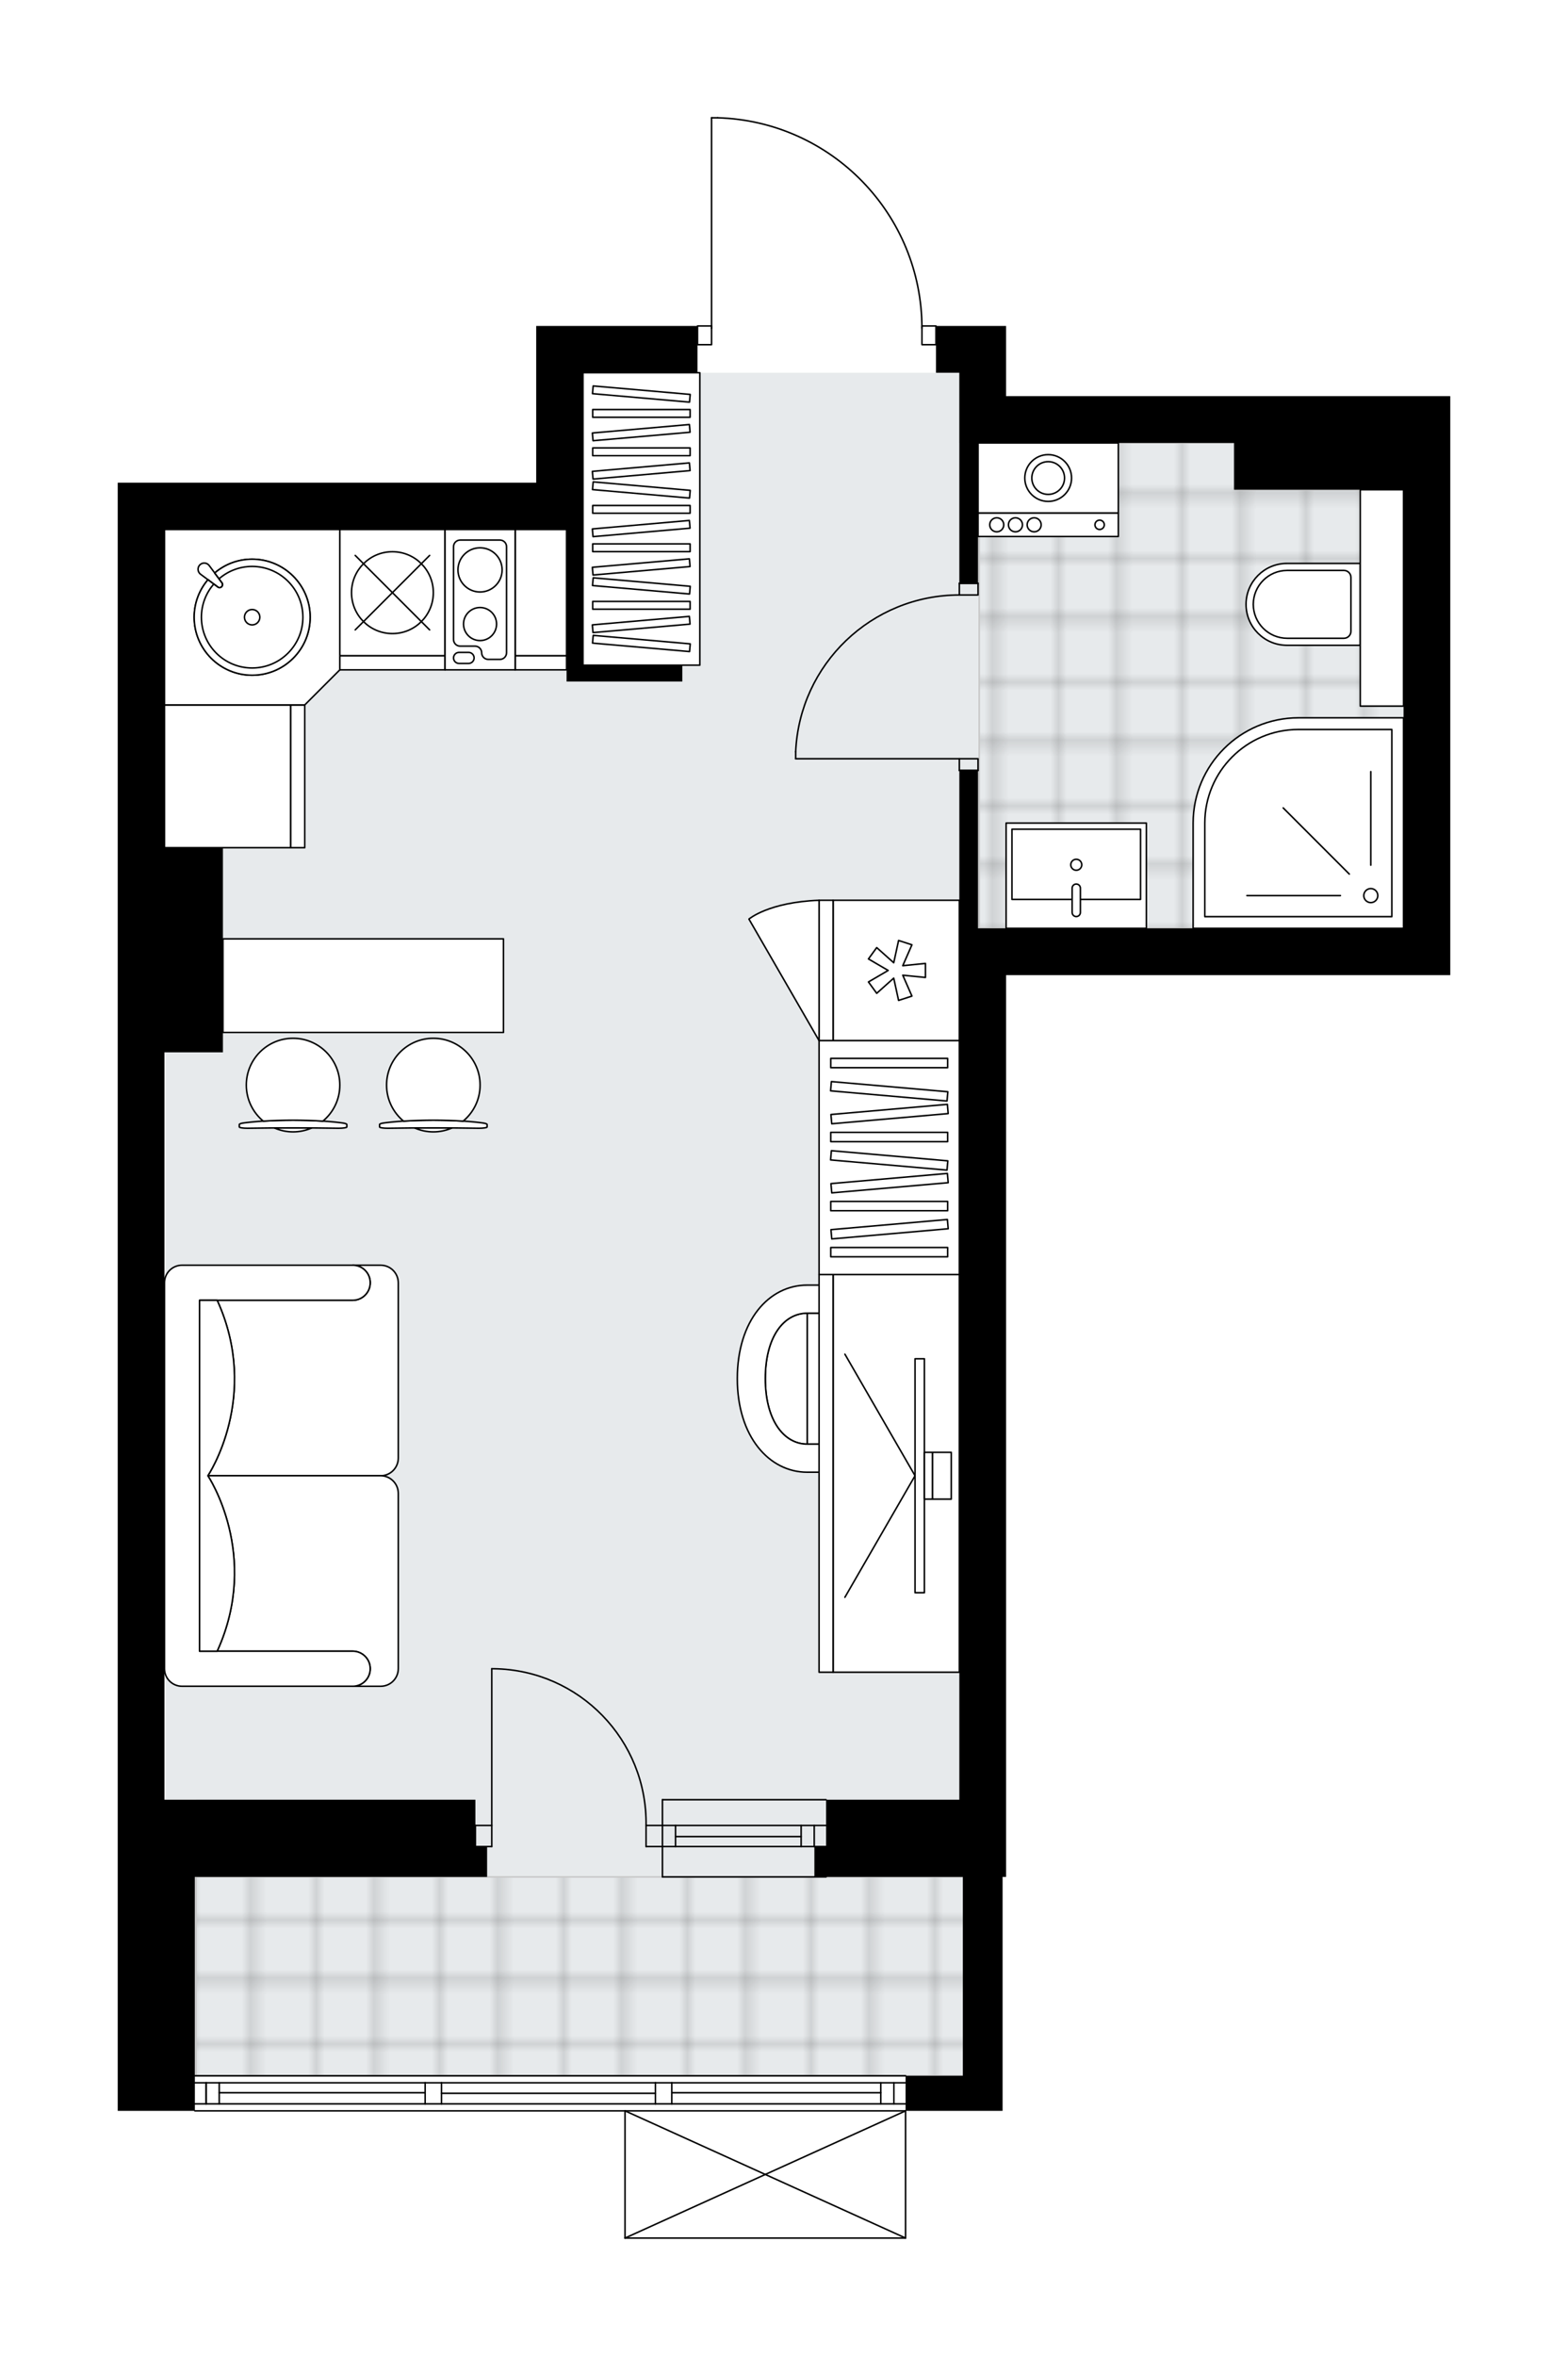 <svg xmlns="http://www.w3.org/2000/svg" xmlns:xlink="http://www.w3.org/1999/xlink" height="2000px" id="Layer_1" style="enable-background:new 0 0 1331.99 2000;" version="1.1" viewBox="0 0 1331.99 2000" width="1331.99px" x="0px" y="0px" xml:space="preserve">
<style type="text/css">
	.st0{fill:none;}
	.st1{opacity:0.25;fill:none;stroke:#070606;stroke-width:0.4;stroke-miterlimit:10;}
	.st2{fill:#FFFFFF;}
	.st3{fill:#E7EAEC;}
	.st4{fill:url(#SVGID_1_);stroke:#C8C8C8;stroke-width:1.3;stroke-miterlimit:10;}
	
		.st5{fill:url(#SVGID_00000127045228182061343880000004970406581934136478_);stroke:#C8C8C8;stroke-width:1.3;stroke-miterlimit:10;}
	.st6{fill:none;stroke:#000000;stroke-width:1.3;stroke-linecap:round;stroke-linejoin:round;stroke-miterlimit:10;}
	.st7{fill:#FFFFFF;stroke:#000000;stroke-width:1.3;stroke-linecap:round;stroke-linejoin:round;stroke-miterlimit:10;}
	.st8{fill:none;stroke:#000000;stroke-width:1.3;stroke-linecap:round;stroke-linejoin:round;}
	.st9{fill:none;stroke:#000000;stroke-width:1.3;stroke-linecap:round;stroke-linejoin:round;stroke-dasharray:10.091,10.091;}
	.st10{fill:none;stroke:#000000;stroke-width:1.3;stroke-linecap:round;stroke-linejoin:round;stroke-dasharray:9.797,9.797;}
	.st11{fill:none;stroke:#000000;stroke-width:1.3;stroke-linecap:round;stroke-linejoin:round;stroke-dasharray:10.487,10.487;}
	.st12{font-family:'Arial-BoldMT','Arial'; font-weight:bold;}
	.st13{font-size:104.089px;}
	.st14{font-size:88.075px;}
	.st15{font-family: 'ArialMT','Arial';}
	.st16{font-size:40px;}
</style>
<pattern height="14.57" id="New_Pattern_Swatch_2" patternUnits="userSpaceOnUse" style="overflow:visible;" viewBox="7.49 -22.06 14.57 14.57" width="14.57" x="-333.88" y="-0.36">
	<g>
		<rect class="st0" height="14.57" width="14.57" x="7.49" y="-22.06" />
		<g>
			<rect class="st1" height="7.29" width="7.29" x="14.77" y="-7.49" />
		</g>
		<g>
			<rect class="st1" height="7.29" width="7.29" x="0.2" y="-7.49" />
		</g>
		<g>
			<rect class="st1" height="7.29" width="7.29" x="22.06" y="-14.77" />
		</g>
		<g>
			<rect class="st1" height="7.29" width="7.29" x="7.49" y="-14.77" />
			<rect class="st1" height="7.29" width="7.29" x="14.77" y="-22.06" />
		</g>
		<g>
			<rect class="st1" height="7.29" width="7.29" x="0.2" y="-22.06" />
		</g>
		<g>
			<rect class="st1" height="7.29" width="7.29" x="22.06" y="-29.35" />
		</g>
		<g>
			<rect class="st1" height="7.29" width="7.29" x="7.49" y="-29.35" />
		</g>
	</g>
</pattern>
<path class="st2" d="M1231.99,336.31V634.2h0v193.63h-39.72h-175.76H854.66v700.04v39.72v25.82h-2.98v168.81V1792  h-81.77v108c0,0,0,0.01,0,0.01c0,0.04-0.02,0.07-0.02,0.11c-0.01,0.05-0.01,0.1-0.03,0.15c0,0,0,0,0,0.01  c0,0.01-0.01,0.01-0.01,0.01c-0.05,0.1-0.12,0.17-0.2,0.23c-0.02,0.02-0.04,0.03-0.06,0.04c-0.09,0.05-0.2,0.09-0.31,0.09H530.95  c-0.12,0-0.22-0.04-0.31-0.09c-0.02-0.01-0.04-0.03-0.07-0.04c-0.08-0.06-0.15-0.14-0.2-0.23c0-0.01-0.01-0.01-0.02-0.02  c0,0,0-0.01,0-0.01c-0.02-0.04-0.02-0.08-0.03-0.12c-0.01-0.05-0.03-0.09-0.03-0.14c0,0,0,0,0-0.01v-107.35H165.54  c-0.36,0-0.65-0.29-0.65-0.65H100v-25.82v-238.31V893.37v-74.47v-87.38V719.6V409.79h39.72h315.76v-93.34v-39.72h136.4  c0-0.36,0.29-0.65,0.65-0.65h11.27V100c0-0.36,0.29-0.65,0.65-0.65h5.21c0,0,0.01,0,0.01,0c0,0,0.01,0,0.01,0  c46.92,1.39,90.76,20.7,123.46,54.38c32.08,33.04,50,76.4,50.67,122.35h11.3c0.36,0,0.65,0.29,0.65,0.65h19.17h0.04h39.68v59.58  h0.02h157.88h35.75h143.98H1231.99z" id="background" />
<g id="floor">
	<polygon class="st3" points="815.91,1430.98 815.91,997.11 815.95,997.11 815.95,788.11 1193.26,788.11 1193.26,598.45    1193.26,598.45 1193.26,415.75 1049.28,415.75 1049.28,376.03 815.95,376.03 815.95,316.45 496.2,316.45 496.2,449.51    140.71,449.51 140.71,1527.87 166.53,1527.87 166.53,1593.41 166.53,1647.03 166.53,1762.22 818.91,1762.22 818.91,1593.41    815.91,1593.41 815.91,1527.87  " />
	<pattern id="SVGID_1_" patternTransform="matrix(7.006 0 0 7.006 40913.031 31320.449)" xlink:href="#New_Pattern_Swatch_2">
	</pattern>
	<rect class="st4" height="168.81" width="652.38" x="166.53" y="1593.41" />
	
		<pattern id="SVGID_00000176009574048106846610000003533346753597553343_" patternTransform="matrix(7.006 0 0 7.006 40913.031 31320.449)" xlink:href="#New_Pattern_Swatch_2">
	</pattern>
	
		<polygon points="   1193.26,599.45 1193.26,415.75 1049.28,415.75 1049.28,376.03 831.82,376.03 831.82,788.11 983.81,788.11 1049.28,788.11    1193.26,788.11 1193.26,599.45  " style="fill:url(#SVGID_00000176009574048106846610000003533346753597553343_);stroke:#C8C8C8;stroke-width:1.3;stroke-miterlimit:10;" />
	<g id="LINE_00000159432832040757502900000002624096334814439057_">
		<line class="st6" x1="562.72" x2="701.74" y1="1549.72" y2="1549.72" />
	</g>
	<g id="LINE_00000077303159880604570140000013925747974207453881_">
		<line class="st6" x1="562.72" x2="701.74" y1="1567.59" y2="1567.59" />
	</g>
	<g id="LINE_00000134239572987103678330000006211174775174994564_">
		<line class="st6" x1="573.85" x2="680.55" y1="1559.15" y2="1559.15" />
	</g>
	<g id="LINE_00000150788761106792449000000006913389503059018396_">
		<line class="st6" x1="691.67" x2="691.67" y1="1549.72" y2="1567.59" />
	</g>
	<g id="LINE_00000142166829014087599700000007934510384958076347_">
		<line class="st6" x1="573.85" x2="573.85" y1="1549.72" y2="1567.59" />
	</g>
	<g id="LINE_00000016044422039076075330000009614902386048216714_">
		<line class="st6" x1="562.72" x2="701.74" y1="1527.87" y2="1527.87" />
	</g>
	<g id="LINE_00000165231463062295978070000002264241895070638772_">
		<line class="st6" x1="701.74" x2="562.72" y1="1593.41" y2="1593.41" />
	</g>
	<g id="LINE_00000132046852148675293380000017009101170651226041_">
		<line class="st6" x1="680.55" x2="680.55" y1="1549.71" y2="1567.58" />
	</g>
	<g id="LINE_00000097480917296103663830000010074118070660459404_">
		<line class="st6" x1="562.72" x2="562.72" y1="1527.87" y2="1593.41" />
	</g>
	<g id="LINE_00000124847032937433884590000008850484186318845060_">
		<line class="st6" x1="165.54" x2="769.26" y1="1762.22" y2="1762.22" />
	</g>
	<g id="LINE_00000061453608601522204910000005501540702685397919_">
		<line class="st6" x1="175.11" x2="175.11" y1="1768.17" y2="1786.05" />
	</g>
	<g id="LINE_00000000203742764592326990000012015935242501945736_">
		<line class="st6" x1="759.33" x2="759.33" y1="1768.17" y2="1786.05" />
	</g>
	<g id="LINE_00000096039492689277474010000014403979965570138764_">
		<line class="st6" x1="361.15" x2="186.23" y1="1776.61" y2="1776.61" />
	</g>
	<g id="LINE_00000005267286756896174870000002856721759365436295_">
		<line class="st6" x1="748.21" x2="570.67" y1="1776.61" y2="1776.61" />
	</g>
	<g id="LINE_00000080171683905844314670000012335150393524851115_">
		<line class="st6" x1="748.21" x2="748.21" y1="1786.05" y2="1768.17" />
	</g>
	<g id="LINE_00000118392386191563013860000008823743192561450672_">
		<line class="st6" x1="175.11" x2="175.11" y1="1768.17" y2="1786.05" />
	</g>
	<g id="LINE_00000088117766187377970770000017542020231526905753_">
		<line class="st6" x1="186.23" x2="186.23" y1="1786.05" y2="1768.17" />
	</g>
	<g id="LINE_00000181051837494863921880000015917279687939037877_">
		<line class="st6" x1="375.05" x2="375.05" y1="1768.17" y2="1786.05" />
	</g>
	<g id="LINE_00000143578357401175906370000015111200703438427296_">
		<line class="st6" x1="375.05" x2="361.15" y1="1786.05" y2="1786.05" />
	</g>
	<g id="LINE_00000154411970858394358290000002404458154058731931_">
		<line class="st6" x1="361.15" x2="361.15" y1="1786.05" y2="1768.17" />
	</g>
	<g id="LINE_00000106146641166073750660000008114077031625233311_">
		<line class="st6" x1="361.15" x2="375.05" y1="1768.17" y2="1768.17" />
	</g>
	<g id="LINE_00000136374587931930075180000017064914977679136646_">
		<line class="st6" x1="769.26" x2="165.54" y1="1792" y2="1792" />
	</g>
	<g id="LINE_00000172403998722493412810000011936270871652074639_">
		<line class="st6" x1="570.67" x2="570.67" y1="1768.17" y2="1786.05" />
	</g>
	<g id="LINE_00000044874584990659471710000010156621808895541891_">
		<line class="st6" x1="570.67" x2="556.77" y1="1786.05" y2="1786.05" />
	</g>
	<g id="LINE_00000154392186712744825480000010855062262300076721_">
		<line class="st6" x1="556.77" x2="556.77" y1="1786.05" y2="1768.17" />
	</g>
	<g id="LINE_00000031916241980712664010000017731085341291657916_">
		<line class="st6" x1="556.77" x2="570.67" y1="1768.17" y2="1768.17" />
	</g>
	<g id="LINE_00000050630124675283723340000015153979624120141486_">
		<line class="st6" x1="556.77" x2="375.05" y1="1777.11" y2="1777.11" />
	</g>
	<g id="LWPOLYLINE_00000053508126313651320330000003701623683423746718_">
		<line class="st6" x1="570.67" x2="769.26" y1="1768.17" y2="1768.17" />
	</g>
	<g id="LWPOLYLINE_00000157989720997132171450000001294926453375010732_">
		<line class="st6" x1="556.77" x2="375.05" y1="1768.17" y2="1768.17" />
	</g>
	<g id="LWPOLYLINE_00000008143366302100332870000015006302636216060079_">
		<line class="st6" x1="361.15" x2="165.54" y1="1768.17" y2="1768.17" />
	</g>
	<g id="LWPOLYLINE_00000070833276755118803070000003548504543101649809_">
		<line class="st6" x1="570.67" x2="769.26" y1="1786.05" y2="1786.05" />
	</g>
	<g id="LWPOLYLINE_00000044144872564166966790000003068452106142082479_">
		<line class="st6" x1="556.77" x2="375.05" y1="1786.05" y2="1786.05" />
	</g>
	<g id="LWPOLYLINE_00000179641623366965457220000009327040282498233217_">
		<line class="st6" x1="361.15" x2="165.54" y1="1786.05" y2="1786.05" />
	</g>
	<g id="LWPOLYLINE_00000115485877019413124450000016316003263831321217_">
		<rect class="st6" height="15.89" width="11.92" x="783.18" y="276.73" />
	</g>
	<g id="LWPOLYLINE_00000111176941758937731040000012296893533485858716_">
		<rect class="st6" height="15.89" width="11.92" x="592.53" y="276.73" />
	</g>
	<g id="LWPOLYLINE_00000138561925376306261540000010945210818442537126_">
		<path class="st6" d="M609.65,100c96.65,2.86,173.52,82.04,173.53,178.73" />
	</g>
	<g id="LINE_00000071530914566951327710000018038012609659494576_">
		<line class="st6" x1="604.45" x2="604.45" y1="278.73" y2="100" />
	</g>
	<g id="LINE_00000057859345180197847980000018435002148049320122_">
		<line class="st6" x1="604.45" x2="609.65" y1="100" y2="100" />
	</g>
	<g id="ARC_00000092429576098549922110000014255325257331311001_">
		<path class="st6" d="M417.75,1416.66c0.65,0,1.3,0,1.95,0.01c72.39,1.08,130.2,60.65,129.12,133.04" />
	</g>
	<g id="LINE_00000052824938554104314600000016899443458182127538_">
		<line class="st6" x1="417.75" x2="417.75" y1="1549.72" y2="1416.66" />
	</g>
	<g id="LINE_00000135685484769723338350000003100219806533137028_">
		<line class="st6" x1="562.72" x2="548.82" y1="1549.72" y2="1549.72" />
	</g>
	<g id="LINE_00000140003411918816489150000008927737086461096629_">
		<line class="st6" x1="548.82" x2="548.82" y1="1549.72" y2="1567.59" />
	</g>
	<g id="LINE_00000037692389210334546800000000137658537225638037_">
		<line class="st6" x1="548.82" x2="562.72" y1="1567.59" y2="1567.59" />
	</g>
	<g id="LINE_00000087383152875925352300000011152484299398698404_">
		<line class="st6" x1="403.85" x2="417.75" y1="1567.59" y2="1567.59" />
	</g>
	<g id="LINE_00000137848725041525432550000005122177691981880202_">
		<line class="st6" x1="417.75" x2="417.75" y1="1567.59" y2="1549.72" />
	</g>
	<g id="LINE_00000076600440335138837900000001949687286930674825_">
		<line class="st6" x1="417.75" x2="403.85" y1="1549.72" y2="1549.72" />
	</g>
	<g id="LINE_00000090293286606741908390000011463332905632282798_">
		<line class="st6" x1="403.85" x2="403.85" y1="1567.59" y2="1549.72" />
	</g>
	<g id="LWPOLYLINE_00000023968432058191107330000009823559006072226966_">
		<rect class="st6" height="9.93" width="15.89" x="814.94" y="644.13" />
	</g>
	<g id="LWPOLYLINE_00000061444716402337213460000006071250042361969060_">
		<rect class="st6" height="9.93" width="15.89" x="814.94" y="495.18" />
	</g>
	<g id="LINE_00000076604443166735682420000011531568993472584077_">
		<line class="st6" x1="814.94" x2="830.83" y1="654.06" y2="654.06" />
	</g>
	<g id="LINE_00000104665410033147709700000009554183772857760898_">
		<line class="st6" x1="814.94" x2="830.83" y1="495.18" y2="495.18" />
	</g>
	<g id="LINE_00000119108281325434364580000007382347652323625908_">
		<line class="st6" x1="814.94" x2="675.92" y1="644.13" y2="644.13" />
	</g>
	<g id="ARC_00000149371883174887492050000013415684614035705492_">
		<path class="st6" d="M814.94,505.11c-74.46,0.05-135.71,58.67-139.02,133.06" />
	</g>
	<g id="LINE_00000053544825701321222160000005704002460676816267_">
		<line class="st6" x1="675.92" x2="675.92" y1="644.13" y2="638.17" />
	</g>
	<g id="LINE_00000179608235437261247230000009742662062707031464_">
		<line class="st6" x1="769.26" x2="530.95" y1="1900" y2="1900" />
	</g>
	<g id="LINE_00000092452419780336087970000013548025415773304508_">
		<line class="st6" x1="530.95" x2="530.95" y1="1900" y2="1792" />
	</g>
	<g id="LINE_00000163778427459092402410000016199822277994265224_">
		<line class="st6" x1="769.26" x2="769.26" y1="1792" y2="1900" />
	</g>
	<g id="LWPOLYLINE_00000082364125656970586430000007852858521538996617_">
		<line class="st6" x1="530.95" x2="769.26" y1="1792" y2="1900" />
	</g>
	<g id="LWPOLYLINE_00000139987522542229434890000000678379457241779594_">
		<line class="st6" x1="769.26" x2="530.95" y1="1792" y2="1900" />
	</g>
	<g>
		<polygon points="455.48,316.45 455.48,409.79 139.72,409.79 100,409.79 100,719.6 100,731.51 100,818.89 100,893.37 100,1527.87     100,1766.19 100,1792 165.54,1792 165.54,1766.19 165.54,1593.41 403.85,1593.41 413.78,1593.41 413.78,1567.59 403.85,1567.59     403.85,1527.87 165.54,1527.87 139.72,1527.87 139.72,893.37 189.37,893.37 189.37,871.52 189.37,818.89 189.37,755.34     189.37,719.6 139.72,719.6 139.72,449.51 455.48,449.51 481.3,449.51 481.3,578.59 495.2,578.59 579.61,578.59 579.61,564.69     495.2,564.69 495.2,449.51 495.2,316.45 592.53,316.45 592.53,276.73 455.48,276.73   " />
		<polygon points="1192.27,336.31 1056.22,336.31 1048.29,336.31 854.64,336.31 854.64,276.73 814.96,276.73 814.92,276.73     795.1,276.73 795.1,316.45 814.92,316.45 814.92,376.03 814.94,376.03 814.94,495.18 830.83,495.18 830.83,376.03 846.72,376.03     854.64,376.03 1048.29,376.03 1048.29,415.75 1070.13,415.75 1112.83,415.75 1166.45,415.75 1192.27,415.75 1192.27,634.2     1192.27,788.11 1016.51,788.11 854.66,788.11 830.83,788.11 830.83,654.06 814.94,654.06 814.94,788.11 814.94,1527.87     701.74,1527.87 701.74,1567.59 691.81,1567.59 691.81,1593.41 817.92,1593.41 817.92,1762.22 769.26,1762.22 769.26,1792     851.68,1792 851.68,1762.22 851.68,1593.41 854.66,1593.41 854.66,1567.59 854.66,1527.87 854.66,827.83 1016.51,827.83     1192.27,827.83 1231.99,827.83 1231.99,634.2 1231.99,634.2 1231.99,336.31   " />
	</g>
</g>
<g id="mebel">
	<g>
		<g>
			<g>
				<path class="st7" d="M785.1,1129.67v81.47c0,8.2-6.65,14.85-14.85,14.85H685.7v-111.17h84.55      C778.45,1114.82,785.1,1121.47,785.1,1129.67z" />
				<path class="st7" d="M685.7,1225.99c-19.29,0-35.59-19.41-35.59-55.61c0-36.19,16.1-55.56,35.59-55.56V1225.99z" />
				<path class="st7" d="M685.7,1090.99c-32.52,0-59.37,30.04-59.37,79.39c0,49.36,27.2,79.44,59.37,79.44h84.5v-23.83h-84.5      c-19.29,0-35.59-19.41-35.59-55.61c0-36.19,16.1-55.56,35.59-55.56h84.5v-23.83H685.7z" />
			</g>
		</g>
		<g>
			
				<rect class="st7" height="107.24" transform="matrix(6.239541e-10 1 -1 6.239541e-10 2012.163 489.507)" width="337.61" x="592.52" y="1197.21" />
			
				<rect class="st7" height="11.92" transform="matrix(4.027621e-10 1 -1 4.027621e-10 1952.585 549.085)" width="337.61" x="532.94" y="1244.88" />
		</g>
		<g>
			<g>
				<g id="LINE_00000034791969679804301070000006601393969480129667_">
					<line class="st7" x1="777.31" x2="717.73" y1="1252.82" y2="1149.63" />
				</g>
				<g id="LINE_00000178166170125685042260000012489501605159686278_">
					<line class="st7" x1="777.31" x2="717.73" y1="1252.82" y2="1356.01" />
				</g>
			</g>
			<rect class="st7" height="198.59" width="7.94" x="777.31" y="1153.52" />
			
				<rect class="st7" height="39.72" transform="matrix(-1 2.732093e-10 -2.732093e-10 -1 1577.458 2505.642)" width="6.95" x="785.25" y="1232.96" />
			<rect class="st7" height="39.72" width="15.89" x="792.2" y="1232.96" />
		</g>
	</g>
	<g>
		<rect class="st7" height="248.24" width="99.3" x="495.21" y="316.45" />
		<g>
			<rect class="st7" height="6.58" width="82.75" x="503.49" y="347.68" />
			<rect class="st7" height="6.58" width="82.75" x="503.49" y="380.26" />
			<rect class="st7" height="6.58" width="82.75" x="503.49" y="429.14" />
			<rect class="st7" height="6.58" width="82.75" x="503.49" y="461.72" />
			<rect class="st7" height="6.58" width="82.75" x="503.49" y="510.6" />
			
				<rect class="st7" height="6.58" transform="matrix(0.996 0.087 -0.087 0.996 31.242 -46.214)" width="82.75" x="503.49" y="331.38" />
			
				<rect class="st7" height="6.58" transform="matrix(0.996 0.087 -0.087 0.996 38.342 -45.904)" width="82.75" x="503.49" y="412.84" />
			
				<rect class="st7" height="6.58" transform="matrix(0.996 0.087 -0.087 0.996 45.441 -45.594)" width="82.75" x="503.49" y="494.3" />
			
				<rect class="st7" height="6.58" transform="matrix(0.996 -0.087 0.087 0.996 -29.935 48.885)" width="82.75" x="503.49" y="363.97" />
			
				<rect class="st7" height="6.58" transform="matrix(0.996 -0.087 0.087 0.996 -32.775 49.009)" width="82.75" x="503.49" y="396.55" />
			
				<rect class="st7" height="6.58" transform="matrix(0.996 -0.087 0.087 0.996 -37.035 49.195)" width="82.75" x="503.49" y="445.43" />
			
				<rect class="st7" height="6.58" transform="matrix(0.996 -0.087 0.087 0.996 -39.875 49.319)" width="82.75" x="503.49" y="478.01" />
			
				<rect class="st7" height="6.58" transform="matrix(0.996 0.087 -0.087 0.996 49.701 -45.408)" width="82.75" x="503.49" y="543.18" />
			
				<rect class="st7" height="6.58" transform="matrix(0.996 -0.087 0.087 0.996 -44.135 49.505)" width="82.75" x="503.49" y="526.89" />
		</g>
	</g>
	<g>
		
			<rect class="st7" height="107.24" transform="matrix(4.416251e-11 -1 1 4.416251e-11 -465.703 852.4)" width="121.2" x="132.75" y="605.43" />
		
			<rect class="st7" height="11.92" transform="matrix(4.416251e-11 -1 1 4.416251e-11 -406.125 911.978)" width="121.2" x="192.33" y="653.09" />
	</g>
	<g>
		<rect class="st7" height="107.24" width="43.69" x="437.62" y="449.51" />
		<rect class="st7" height="11.92" width="43.69" x="437.62" y="556.75" />
	</g>
	<g>
		<path class="st7" d="M299.6,1103.88L299.6,1103.88c8.23,0,14.89-6.67,14.89-14.89l0,0c0-8.23-6.67-14.89-14.89-14.89h0h23.78    c8.26,0,14.95,6.69,14.95,14.95v148.82c0,8.23-6.73,14.97-14.97,14.97l-146.8,0c0,0,45.18-67.17,7.92-148.94H299.6z" />
		<path class="st7" d="M299.6,1401.77L299.6,1401.77c8.23,0,14.89,6.67,14.89,14.89l0,0c0,8.23-6.67,14.89-14.89,14.89h0h23.78    c8.26,0,14.95-6.69,14.95-14.95v-148.82c0-8.23-6.73-14.97-14.97-14.97l-146.8,0c0,0,45.18,67.17,7.92,148.94H299.6z" />
		<path class="st7" d="M154.62,1074.09H299.6c8.23,0,14.89,6.67,14.89,14.89l0,0c0,8.23-6.67,14.89-14.89,14.89H169.52v297.89H299.6    c8.23,0,14.89,6.67,14.89,14.89l0,0c0,8.23-6.67,14.89-14.89,14.89H154.62c-8.23,0-14.89-6.67-14.89-14.89v-327.68    C139.73,1080.79,146.43,1074.09,154.62,1074.09z" />
		<path class="st7" d="M184.48,1401.77c37.27-81.77-7.92-148.94-7.92-148.94v-0.01c0,0,45.18-67.17,7.92-148.94h-14.96v297.89    L184.48,1401.77z" />
	</g>
	<g>
		<g>
			<g id="LINE_00000065772870293489413230000009317689324185116087_">
				<path class="st7" d="M326.82,953.23c24.04-3.02,58.54-3.02,82.58,0c2.78,0.35,4.39,0.87,4.39,1.42v0.14v1.96      c0,0.59-3.11,1.07-6.95,1.07c-25.75-0.41-51.7-0.41-77.45,0c-3.84,0-6.95-0.48-6.95-1.07v-1.96v-0.14      C322.43,954.1,324.05,953.58,326.82,953.23z" />
			</g>
			<g>
				<path class="st7" d="M352.39,957.64c4.82,2.08,10.13,3.25,15.72,3.25s10.9-1.16,15.72-3.25      C373.34,957.57,362.88,957.57,352.39,957.64z" />
				<path class="st7" d="M342.81,951.79c16.19-1.05,34.4-1.05,50.6,0c8.81-7.29,14.42-18.3,14.42-30.62      c0-21.94-17.78-39.72-39.72-39.72c-21.94,0-39.72,17.78-39.72,39.72C328.39,933.49,334.01,944.5,342.81,951.79z" />
			</g>
		</g>
		<g>
			<g id="LINE_00000059285408154016430660000011878894018510467975_">
				<path class="st7" d="M207.66,953.23c24.04-3.02,58.54-3.02,82.58,0c2.78,0.35,4.39,0.87,4.39,1.42v0.14v1.96      c0,0.59-3.11,1.07-6.95,1.07c-25.75-0.41-51.7-0.41-77.45,0c-3.84,0-6.95-0.48-6.95-1.07v-1.96v-0.14      C203.28,954.1,204.89,953.58,207.66,953.23z" />
			</g>
			<g>
				<path class="st7" d="M233.24,957.64c4.82,2.08,10.13,3.25,15.72,3.25s10.9-1.16,15.72-3.25      C254.19,957.57,243.72,957.57,233.24,957.64z" />
				<path class="st7" d="M223.66,951.79c16.19-1.05,34.4-1.05,50.6,0c8.81-7.29,14.42-18.3,14.42-30.62      c0-21.94-17.78-39.72-39.72-39.72c-21.94,0-39.72,17.78-39.72,39.72C209.24,933.49,214.85,944.5,223.66,951.79z" />
			</g>
		</g>
		
			<rect class="st7" height="79.44" transform="matrix(-1 -8.999791e-11 8.999791e-11 -1 617.066 1673.531)" width="238.31" x="189.38" y="797.05" />
	</g>
	<g>
		<rect class="st7" height="59.58" width="119.16" x="830.84" y="376.03" />
		<rect class="st7" height="19.86" width="119.16" x="830.84" y="435.61" />
		<g id="CIRCLE_00000031171349326201660450000013997032881359818168_">
			<circle class="st7" cx="890.41" cy="405.82" r="19.86" />
		</g>
		<g id="CIRCLE_00000049194441180312869130000002703605909081646208_">
			<circle class="st7" cx="890.41" cy="405.82" r="13.9" />
		</g>
		<g id="CIRCLE_00000152974584272401577670000006357857293511427513_">
			<circle class="st7" cx="934.11" cy="445.53" r="3.97" />
		</g>
		<g id="CIRCLE_00000074443432064355415900000001241192473070005932_">
			<circle class="st7" cx="878.5" cy="445.53" r="5.96" />
		</g>
		<g id="CIRCLE_00000018918886732640102420000003369143474300808870_">
			<circle class="st7" cx="862.61" cy="445.53" r="5.96" />
		</g>
		<g id="CIRCLE_00000088112863304936522610000013375556349750991013_">
			<circle class="st7" cx="846.72" cy="445.53" r="5.96" />
		</g>
	</g>
	<g>
		
			<rect class="st7" height="107.24" transform="matrix(-1.836970e-16 1 -1 -1.836970e-16 1585.185 62.529)" width="119.16" x="701.75" y="770.24" />
		
			<rect class="st7" height="11.92" transform="matrix(-1.836970e-16 1 -1 -1.836970e-16 1525.607 122.107)" width="119.16" x="642.17" y="817.9" />
		<polygon class="st7" points="766.88,819.83 786.15,817.9 786.15,829.81 766.88,827.89 774.67,845.63 763.33,849.31 759.21,830.38     744.75,843.27 737.74,833.63 754.47,823.86 737.74,814.09 744.75,804.45 759.21,817.34 763.33,798.41 774.67,802.09   " />
		<path class="st7" d="M695.79,883.44l-59.58-103.19c0,0,16.77-14.38,59.58-15.96V883.44z" />
	</g>
	<g>
		<rect class="st7" height="107.24" width="89.37" x="288.67" y="449.51" />
		<rect class="st7" height="11.92" width="89.37" x="288.67" y="556.75" />
		<circle class="st7" cx="333.36" cy="503.13" r="34.75" />
		<line class="st7" x1="364.95" x2="301.76" y1="471.53" y2="534.72" />
		<line class="st7" x1="364.95" x2="301.76" y1="534.72" y2="471.53" />
	</g>
	<g>
		<rect class="st7" height="119.16" width="59.58" x="378.04" y="449.51" />
		<path class="st7" d="M385.27,464.11v78.8c0,3.11,2.52,5.63,5.63,5.63h12.63c3.11,0,5.63,2.52,5.63,5.63l0,0    c0,3.11,2.52,5.63,5.63,5.63h9.88c3.11,0,5.63-2.52,5.63-5.63v-90.06c0-3.11-2.52-5.63-5.63-5.63H390.9    C387.79,458.48,385.27,461,385.27,464.11z" />
		<path class="st7" d="M398.05,563.23h-8.09c-2.59,0-4.69-2.1-4.69-4.69l0,0c0-2.59,2.1-4.69,4.69-4.69h8.09    c2.59,0,4.69,2.1,4.69,4.69l0,0C402.74,561.13,400.64,563.23,398.05,563.23z" />
		<circle class="st7" cx="407.79" cy="529.78" r="14.03" />
		<circle class="st7" cx="407.79" cy="483.81" r="18.76" />
	</g>
	<g>
		<polygon class="st7" points="288.67,568.66 288.67,449.51 139.73,449.51 139.73,598.45 258.88,598.45   " />
		<g id="ARC_00000134968481097566212000000016493755437336267143_">
			<path class="st7" d="M170.35,487.47c-0.41-0.3-0.77-0.67-1.07-1.07c-1.74-2.33-1.25-5.62,1.07-7.36     c2.33-1.74,5.62-1.25,7.36,1.07l11.11,14.91c0.42,0.78,0.42,1.72,0,2.5c-0.69,1.28-2.29,1.75-3.56,1.06L170.35,487.47z" />
		</g>
		<path class="st7" d="M182.4,486.41l6.42,8.61c0.42,0.78,0.42,1.72,0,2.5c-0.69,1.28-2.29,1.75-3.56,1.06l-8.61-6.42    c-7.28,8.59-11.69,19.68-11.69,31.82c0,27.2,22.05,49.25,49.25,49.25s49.25-22.05,49.25-49.25c0-27.2-22.05-49.25-49.25-49.25    C202.07,474.73,190.98,479.13,182.4,486.41z" />
		<path class="st7" d="M182.4,486.41l6.42,8.61c0.42,0.78,0.42,1.72,0,2.5c-0.69,1.28-2.29,1.75-3.56,1.06l-8.61-6.42    c-7.28,8.59-11.69,19.68-11.69,31.82c0,27.2,22.05,49.25,49.25,49.25s49.25-22.05,49.25-49.25c0-27.2-22.05-49.25-49.25-49.25    C202.07,474.73,190.98,479.13,182.4,486.41z" />
		<path class="st7" d="M188.81,495.01c0.42,0.78,0.42,1.72,0,2.5c-0.69,1.28-2.29,1.75-3.56,1.06l-3.67-2.73    c-6.52,7.55-10.49,17.37-10.49,28.14c0,23.81,19.3,43.11,43.11,43.11s43.11-19.3,43.11-43.11c0-23.81-19.3-43.11-43.11-43.11    c-10.76,0-20.57,3.96-28.12,10.48L188.81,495.01z" />
		<circle class="st7" cx="214.2" cy="523.98" r="6.53" />
	</g>
	<g>
		<path class="st7" d="M1058.49,513.06L1058.49,513.06c0-19.19,15.56-34.75,34.75-34.75h62.29v69.51h-62.29    C1074.05,547.81,1058.49,532.25,1058.49,513.06z" />
		
			<rect class="st7" height="36.74" transform="matrix(1.383721e-13 1 -1 1.383721e-13 1681.507 -666.31)" width="183.7" x="1082.06" y="489.23" />
		<path class="st7" d="M1064.65,513.06L1064.65,513.06c0-15.9,12.89-28.8,28.8-28.8h48.19c3.29,0,5.96,2.67,5.96,5.96v45.68    c0,3.29-2.67,5.96-5.96,5.96h-48.19C1077.55,541.85,1064.65,528.96,1064.65,513.06z" />
	</g>
	<g>
		
			<rect class="st7" height="89.37" transform="matrix(-1 -1.224647e-16 1.224647e-16 -1 1828.492 1486.853)" width="119.16" x="854.66" y="698.74" />
		
			<rect class="st7" height="59.58" transform="matrix(-1 -1.224647e-16 1.224647e-16 -1 1828.532 1467.521)" width="109.23" x="859.65" y="703.97" />
		<path class="st7" d="M914.27,750.5L914.27,750.5c1.94,0,3.51,1.57,3.51,3.51v20.59c0,1.94-1.57,3.51-3.51,3.51l0,0    c-1.94,0-3.51-1.57-3.51-3.51v-20.59C910.75,752.07,912.33,750.5,914.27,750.5z" />
		<circle class="st7" cx="914.27" cy="734.14" r="4.67" />
	</g>
	<g>
		<path class="st7" d="M1013.54,698.85v89.26h178.73V609.38h-89.26C1053.6,609.38,1013.54,649.43,1013.54,698.85z" />
		<path class="st7" d="M1023.47,698.74v79.44h158.88V619.3h-79.44C1059.03,619.3,1023.47,654.87,1023.47,698.74z" />
		<circle class="st7" cx="1164.47" cy="760.31" r="5.96" />
		<line class="st7" x1="1164.47" x2="1164.47" y1="734.49" y2="655.05" />
		<line class="st7" x1="1146.22" x2="1090.05" y1="742.05" y2="685.88" />
		<line class="st7" x1="1138.66" x2="1059.22" y1="760.31" y2="760.31" />
	</g>
	<g>
		
			<rect class="st7" height="198.59" transform="matrix(-1 -1.445951e-10 1.445951e-10 -1 1510.741 1965.465)" width="119.16" x="695.79" y="883.44" />
		<g>
			
				<rect class="st7" height="7.89" transform="matrix(-1 -1.347519e-10 1.347519e-10 -1 1510.741 2126.003)" width="99.3" x="705.72" y="1059.06" />
			
				<rect class="st7" height="7.89" transform="matrix(-1 -1.347519e-10 1.347519e-10 -1 1510.741 2047.801)" width="99.3" x="705.72" y="1019.96" />
			
				<rect class="st7" height="7.89" transform="matrix(-1 -1.347519e-10 1.347519e-10 -1 1510.741 1930.5)" width="99.3" x="705.72" y="961.3" />
			
				<rect class="st7" height="7.89" transform="matrix(-0.996 -0.087 0.087 -0.996 1422.035 2031.688)" width="99.3" x="705.72" y="980.85" />
			
				<rect class="st7" height="7.89" transform="matrix(-0.996 0.087 -0.087 -0.996 1598.809 2017.096)" width="99.3" x="705.72" y="1039.51" />
			
				<rect class="st7" height="7.89" transform="matrix(-0.996 0.087 -0.087 -0.996 1595.401 1939.044)" width="99.3" x="705.72" y="1000.4" />
			
				<rect class="st7" height="7.89" transform="matrix(-0.996 -0.087 0.087 -0.996 1427.147 1914.609)" width="99.3" x="705.72" y="922.2" />
			
				<rect class="st7" height="7.89" transform="matrix(-0.996 0.087 -0.087 -0.996 1590.289 1821.966)" width="99.3" x="705.72" y="941.75" />
			
				<rect class="st7" height="7.89" transform="matrix(-1 -1.347705e-10 1.347705e-10 -1 1510.741 1804.928)" width="99.3" x="705.72" y="898.52" />
		</g>
	</g>
</g>
</svg>